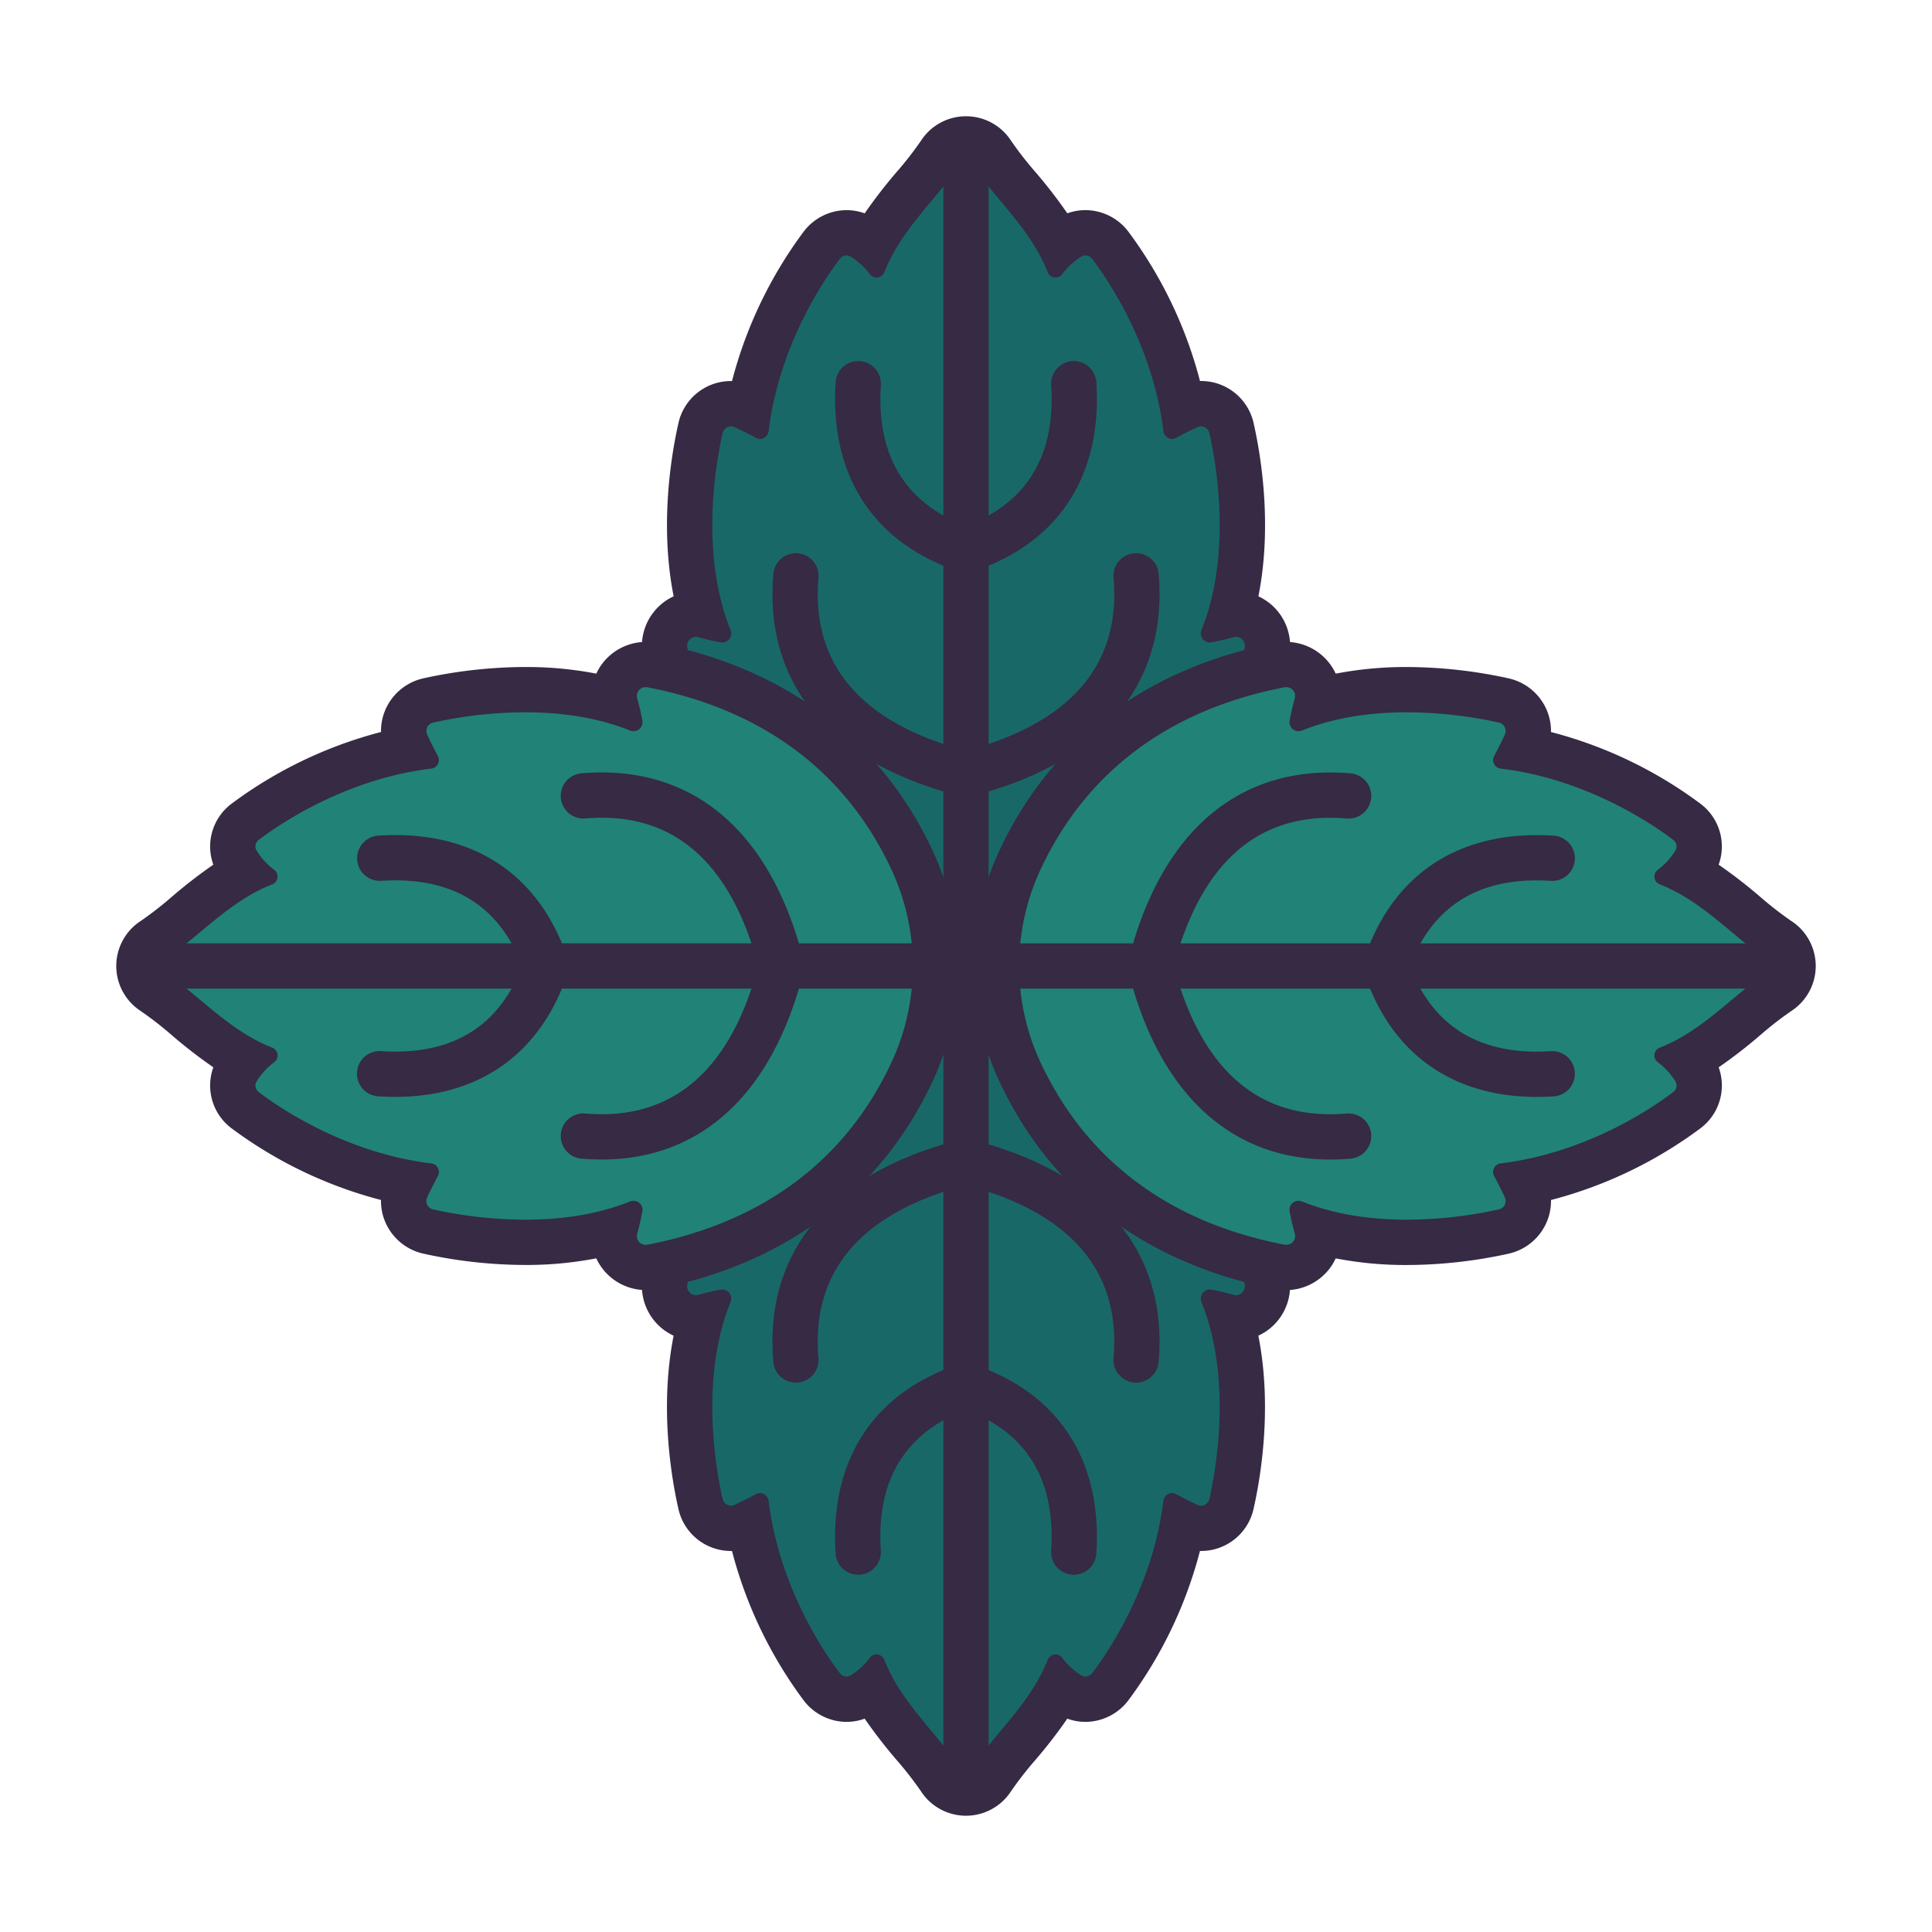 <?xml version="1.0"?>
<svg xmlns="http://www.w3.org/2000/svg" id="LinealColor" viewBox="0 0 512 512"><path d="M189.8,208.321a87.794,87.794,0,0,0,37.77,33.208,66.505,66.505,0,0,0,56.86,0,87.8,87.8,0,0,0,37.77-33.208,104.223,104.223,0,0,0,13.531-35.487,8.507,8.507,0,0,0-1.778-7.061,8.2,8.2,0,0,0-6.339-3.015h0a8.2,8.2,0,0,0-1.474.134c5.714-19.8,2.189-40.715.238-49.364a8.28,8.28,0,0,0-10.051-6.325,7.225,7.225,0,0,0-1.289.453q-.621.277-1.314.606a.2.2,0,0,1-.284-.142c-4.088-21.982-15.592-38.4-19.242-43.172a8.3,8.3,0,0,0-6.538-3.262,8.06,8.06,0,0,0-3.7.905,17.093,17.093,0,0,0-2.967,2,.2.2,0,0,1-.3-.055c-3.167-5.814-7.277-10.742-11-15.208a100.1,100.1,0,0,1-6.652-8.555,8.555,8.555,0,0,0-5.334-3.782,8.228,8.228,0,0,0-8.6,3.578,96.993,96.993,0,0,1-6.785,8.759c-3.726,4.466-7.837,9.394-11,15.208a.2.2,0,0,1-.3.055,17.022,17.022,0,0,0-2.966-2,8.056,8.056,0,0,0-3.7-.906,8.3,8.3,0,0,0-6.537,3.261c-3.651,4.773-15.155,21.191-19.243,43.173a.2.2,0,0,1-.284.142q-.681-.323-1.293-.6a7.343,7.343,0,0,0-1.291-.458,8.281,8.281,0,0,0-10.07,6.32c-1.951,8.65-5.477,29.561.239,49.365a8.178,8.178,0,0,0-7.816,2.88,8.509,8.509,0,0,0-1.778,7.062A104.223,104.223,0,0,0,189.8,208.321Z" fill="#196868"/><path d="M256.006,151.761a6.009,6.009,0,0,1-1.906-.312c-22.641-7.581-34.232-25.391-32.64-50.149a6,6,0,0,1,11.976.77c-1.246,19.36,6.989,32.145,24.474,38a6,6,0,0,1-1.9,11.691Z" fill="#362a44"/><path d="M256,151.761a6,6,0,0,1-1.9-11.691c17.484-5.855,25.719-18.64,24.473-38a6,6,0,0,1,11.976-.77c1.592,24.758-10,42.568-32.639,50.149A6.009,6.009,0,0,1,256,151.761Z" fill="#362a44"/><path d="M256.009,211.161a6,6,0,0,1-1.475-.184c-34.467-8.717-52.076-29.628-49.585-58.881a6,6,0,1,1,11.957,1.018c-1.99,23.364,11.66,38.918,40.57,46.23a6,6,0,0,1-1.467,11.817Z" fill="#362a44"/><path d="M256,211.161a6,6,0,0,1-1.466-11.817c28.909-7.312,42.559-22.866,40.57-46.23a6,6,0,1,1,11.957-1.018c2.491,29.253-15.119,50.164-49.585,58.881A6.01,6.01,0,0,1,256,211.161Z" fill="#362a44"/><path d="M322.2,304.679a87.8,87.8,0,0,0-37.77-33.208,66.505,66.505,0,0,0-56.86,0,87.794,87.794,0,0,0-37.77,33.208,104.223,104.223,0,0,0-13.531,35.487,8.509,8.509,0,0,0,1.778,7.062,8.166,8.166,0,0,0,7.815,2.88c-5.715,19.8-2.189,40.715-.239,49.364a8.282,8.282,0,0,0,10.064,6.323,7.222,7.222,0,0,0,1.29-.457q.615-.275,1.3-.6a.2.2,0,0,1,.284.141c4.088,21.984,15.592,38.4,19.242,43.173a8.3,8.3,0,0,0,6.538,3.261,8.06,8.06,0,0,0,3.7-.905,17.131,17.131,0,0,0,2.967-2,.2.2,0,0,1,.3.055c3.167,5.814,7.278,10.742,11,15.209a99.787,99.787,0,0,1,6.652,8.555,8.555,8.555,0,0,0,5.335,3.781,8.226,8.226,0,0,0,8.6-3.579,96.98,96.98,0,0,1,6.785-8.757c3.727-4.467,7.837-9.4,11-15.209a.2.2,0,0,1,.3-.055,17.06,17.06,0,0,0,2.966,2,8.056,8.056,0,0,0,3.7.906,8.3,8.3,0,0,0,6.538-3.261c3.65-4.772,15.154-21.188,19.242-43.173a.2.2,0,0,1,.284-.141q.681.321,1.292.6a7.267,7.267,0,0,0,1.291.459,8.282,8.282,0,0,0,10.071-6.32c1.951-8.65,5.477-29.561-.239-49.365a8.167,8.167,0,0,0,7.816-2.88,8.509,8.509,0,0,0,1.778-7.062A104.223,104.223,0,0,0,322.2,304.679Z" fill="#196868"/><path d="M262,43.835a6,6,0,1,0-12,0v425.33a6,6,0,0,0,12,0Z" fill="#362a44"/><path d="M284.558,417.315c-.13,0-.26,0-.391-.013a6,6,0,0,1-5.6-6.372c1.246-19.36-6.989-32.146-24.474-38a6,6,0,0,1,3.81-11.379c22.641,7.58,34.232,25.391,32.64,50.148A6,6,0,0,1,284.558,417.315Z" fill="#362a44"/><path d="M227.433,417.315a6,6,0,0,1-5.982-5.616c-1.592-24.757,10-42.568,32.639-50.148a6,6,0,1,1,3.81,11.379c-17.484,5.854-25.719,18.64-24.474,38a6,6,0,0,1-5.6,6.372C227.692,417.311,227.562,417.315,227.433,417.315Z" fill="#362a44"/><path d="M301.08,366.4c-.171,0-.343-.007-.517-.022a6,6,0,0,1-5.469-6.487c1.99-23.364-11.66-38.918-40.57-46.23a6,6,0,1,1,2.942-11.633c34.467,8.717,52.076,29.628,49.585,58.881A6,6,0,0,1,301.08,366.4Z" fill="#362a44"/><path d="M210.911,366.4a6,6,0,0,1-5.972-5.491c-2.49-29.253,15.119-50.164,49.585-58.881a6,6,0,1,1,2.942,11.633c-28.909,7.312-42.559,22.866-40.57,46.23a6,6,0,0,1-5.47,6.487C211.253,366.389,211.081,366.4,210.911,366.4Z" fill="#362a44"/><path d="M256,42.814a2.217,2.217,0,0,1,1.871,1.021c5.638,8.675,15.234,16.773,19.73,28.211a2.318,2.318,0,0,0,2.143,1.52,2.157,2.157,0,0,0,1.7-.842,18.44,18.44,0,0,1,5.276-4.809,2.024,2.024,0,0,1,.935-.229,2.251,2.251,0,0,1,1.772.907c3.65,4.771,16.024,22.409,18.881,45.616a2.337,2.337,0,0,0,2.268,2.116,2.174,2.174,0,0,0,1.029-.262c1.725-.921,3.929-2.057,5.813-2.9a2.136,2.136,0,0,1,.877-.189,2.329,2.329,0,0,1,2.225,1.874c1.776,7.874,6.042,31.809-2.1,52.076a2.423,2.423,0,0,0,2.119,3.359,2.172,2.172,0,0,0,.389-.035c2.213-.392,4.382-.933,6.1-1.408a2.176,2.176,0,0,1,.589-.081,2.4,2.4,0,0,1,2.228,2.931c-3.742,19.257-14.216,48.484-47.971,64.413a60.5,60.5,0,0,1-51.74,0c-33.755-15.929-44.229-45.156-47.971-64.413a2.4,2.4,0,0,1,2.228-2.931,2.176,2.176,0,0,1,.589.081c1.715.475,3.884,1.016,6.1,1.408a2.164,2.164,0,0,0,.389.035,2.423,2.423,0,0,0,2.119-3.359c-8.146-20.267-3.88-44.2-2.1-52.076a2.329,2.329,0,0,1,2.225-1.874,2.136,2.136,0,0,1,.877.189c1.884.844,4.088,1.98,5.813,2.9a2.174,2.174,0,0,0,1.029.262,2.338,2.338,0,0,0,2.268-2.116C206.546,91,218.92,73.364,222.57,68.593a2.251,2.251,0,0,1,1.772-.907,2.024,2.024,0,0,1,.935.229,18.44,18.44,0,0,1,5.276,4.809,2.157,2.157,0,0,0,1.7.842,2.318,2.318,0,0,0,2.143-1.52c4.5-11.438,14.092-19.536,19.73-28.211A2.217,2.217,0,0,1,256,42.814m0-12A14.185,14.185,0,0,0,244.067,37.3a92.644,92.644,0,0,1-6.362,8.184,131.86,131.86,0,0,0-8.555,11.057,14.085,14.085,0,0,0-4.808-.851,14.327,14.327,0,0,0-11.3,5.615,114.466,114.466,0,0,0-19.048,39.675c-.1,0-.193,0-.289,0a14.251,14.251,0,0,0-13.931,11.234c-1.847,8.191-5.021,26.8-1.25,45.822a14.289,14.289,0,0,0-5.1,3.927,14.489,14.489,0,0,0-3.038,12.023c6.607,33.993,25.5,59.228,54.63,72.976a72.506,72.506,0,0,0,61.982,0c29.133-13.748,48.023-38.983,54.63-72.977a14.488,14.488,0,0,0-3.038-12.022,14.292,14.292,0,0,0-5.1-3.927c3.771-19.019.6-37.631-1.249-45.821A14.253,14.253,0,0,0,318.3,100.973c-.1,0-.193,0-.289,0A114.434,114.434,0,0,0,298.961,61.3a14.329,14.329,0,0,0-11.3-5.616,14.067,14.067,0,0,0-4.809.851A131.86,131.86,0,0,0,274.3,45.48a92.791,92.791,0,0,1-6.362-8.184A14.185,14.185,0,0,0,256,30.814Z" fill="#362a44"/><path d="M256,270.088a60.567,60.567,0,0,1,25.87,5.81c33.755,15.929,44.229,45.156,47.971,64.413a2.4,2.4,0,0,1-2.227,2.932,2.18,2.18,0,0,1-.59-.082c-1.715-.475-3.884-1.016-6.1-1.408a2.256,2.256,0,0,0-.389-.034,2.422,2.422,0,0,0-2.119,3.358c8.146,20.268,3.88,44.2,2.1,52.076a2.329,2.329,0,0,1-2.225,1.874,2.136,2.136,0,0,1-.877-.189c-1.884-.844-4.088-1.98-5.813-2.9a2.177,2.177,0,0,0-1.029-.262,2.338,2.338,0,0,0-2.268,2.116C305.454,421,293.08,438.637,289.43,443.408a2.253,2.253,0,0,1-1.772.906,2.011,2.011,0,0,1-.935-.229,18.44,18.44,0,0,1-5.276-4.809,2.159,2.159,0,0,0-1.7-.842,2.316,2.316,0,0,0-2.142,1.52c-4.5,11.438-14.092,19.537-19.73,28.211a2.225,2.225,0,0,1-3.742,0c-5.638-8.674-15.234-16.773-19.73-28.211a2.316,2.316,0,0,0-2.142-1.52,2.159,2.159,0,0,0-1.7.842,18.44,18.44,0,0,1-5.276,4.809,2.011,2.011,0,0,1-.935.229,2.253,2.253,0,0,1-1.772-.906c-3.65-4.771-16.024-22.41-18.881-45.616a2.338,2.338,0,0,0-2.268-2.117,2.174,2.174,0,0,0-1.029.262c-1.725.921-3.929,2.057-5.813,2.9a2.136,2.136,0,0,1-.877.189,2.329,2.329,0,0,1-2.225-1.874c-1.776-7.874-6.042-31.808,2.1-52.076a2.422,2.422,0,0,0-2.12-3.358,2.254,2.254,0,0,0-.388.034c-2.213.392-4.382.933-6.1,1.408a2.18,2.18,0,0,1-.59.082,2.4,2.4,0,0,1-2.227-2.932c3.742-19.257,14.216-48.484,47.971-64.413a60.567,60.567,0,0,1,25.87-5.81m0-12a72.079,72.079,0,0,0-30.991,6.957c-29.133,13.748-48.023,38.983-54.63,72.977a14.49,14.49,0,0,0,3.038,12.023,14.286,14.286,0,0,0,5.1,3.926c-3.771,19.02-.6,37.631,1.25,45.821A14.25,14.25,0,0,0,193.7,411.027q.144,0,.288,0A114.422,114.422,0,0,0,213.039,450.7a14.333,14.333,0,0,0,11.3,5.615,14.077,14.077,0,0,0,4.808-.851,131.86,131.86,0,0,0,8.555,11.057,92.644,92.644,0,0,1,6.362,8.184,14.225,14.225,0,0,0,23.866,0,92.791,92.791,0,0,1,6.362-8.184,131.86,131.86,0,0,0,8.555-11.057,14.085,14.085,0,0,0,4.808.851,14.333,14.333,0,0,0,11.3-5.615,114.44,114.44,0,0,0,19.049-39.675q.143,0,.288,0a14.251,14.251,0,0,0,13.931-11.234c1.847-8.191,5.021-26.8,1.25-45.822a14.286,14.286,0,0,0,5.1-3.926,14.491,14.491,0,0,0,3.038-12.024c-6.607-33.993-25.5-59.228-54.63-72.976A72.079,72.079,0,0,0,256,258.088Z" fill="#362a44"/><path d="M207.321,322.2a87.794,87.794,0,0,0,33.208-37.77,66.505,66.505,0,0,0,0-56.86,87.8,87.8,0,0,0-33.208-37.77,104.223,104.223,0,0,0-35.487-13.531,8.507,8.507,0,0,0-7.061,1.778,8.2,8.2,0,0,0-3.015,6.339v0a8.115,8.115,0,0,0,.134,1.474c-19.8-5.714-40.715-2.189-49.364-.238a8.28,8.28,0,0,0-6.325,10.051,7.225,7.225,0,0,0,.453,1.289q.277.621.6,1.314a.2.2,0,0,1-.141.284c-21.982,4.088-38.4,15.592-43.172,19.242a8.3,8.3,0,0,0-3.262,6.538,8.06,8.06,0,0,0,.905,3.7,17.093,17.093,0,0,0,2,2.967.2.2,0,0,1-.055.3c-5.814,3.167-10.742,7.277-15.209,11a99.936,99.936,0,0,1-8.554,6.652,8.555,8.555,0,0,0-3.782,5.334,8.228,8.228,0,0,0,3.578,8.6,96.686,96.686,0,0,1,8.758,6.786c4.467,3.725,9.4,7.836,15.209,11a.2.2,0,0,1,.055.3,17.06,17.06,0,0,0-2,2.966,8.056,8.056,0,0,0-.906,3.7,8.3,8.3,0,0,0,3.261,6.537c4.773,3.651,21.191,15.155,43.173,19.243a.2.2,0,0,1,.141.284q-.322.681-.6,1.293a7.343,7.343,0,0,0-.458,1.291,8.281,8.281,0,0,0,6.32,10.07c8.65,1.951,29.561,5.477,49.365-.239a8.178,8.178,0,0,0,2.88,7.816,8.509,8.509,0,0,0,7.062,1.778A104.223,104.223,0,0,0,207.321,322.2Z" fill="#218278"/><path d="M171.183,182.11a2.675,2.675,0,0,1,.506.049c19.257,3.743,48.484,14.216,64.413,47.971a60.5,60.5,0,0,1,0,51.74c-15.929,33.755-45.156,44.229-64.413,47.971a2.675,2.675,0,0,1-.506.049,2.32,2.32,0,0,1-2.344-2.866c.475-1.715,1.016-3.884,1.408-6.1a2.361,2.361,0,0,0-2.393-2.69,2.482,2.482,0,0,0-.931.182c-9.108,3.661-18.956,4.815-27.755,4.815a114.32,114.32,0,0,1-24.32-2.711,2.266,2.266,0,0,1-1.686-3.1c.844-1.884,1.98-4.088,2.9-5.813a2.275,2.275,0,0,0-1.854-3.3C91,305.454,73.364,293.08,68.593,289.43a2.157,2.157,0,0,1-.678-2.707,18.453,18.453,0,0,1,4.809-5.276,2.225,2.225,0,0,0-.678-3.846c-11.438-4.5-19.536-14.092-28.211-19.73a2.225,2.225,0,0,1,0-3.742c8.675-5.638,16.773-15.234,28.211-19.73a2.225,2.225,0,0,0,.678-3.846,18.44,18.44,0,0,1-4.809-5.276,2.157,2.157,0,0,1,.678-2.707c4.771-3.65,22.409-16.024,45.615-18.881a2.275,2.275,0,0,0,1.855-3.3c-.921-1.725-2.058-3.929-2.9-5.813a2.266,2.266,0,0,1,1.686-3.1,114.3,114.3,0,0,1,24.32-2.711c8.8,0,18.648,1.155,27.755,4.815a2.482,2.482,0,0,0,.931.182,2.361,2.361,0,0,0,2.393-2.689c-.392-2.214-.933-4.383-1.408-6.1a2.32,2.32,0,0,1,2.344-2.866m0-12a14.554,14.554,0,0,0-11.526,5.7,14.354,14.354,0,0,0-1.63,2.715,97.129,97.129,0,0,0-18.859-1.756,126.474,126.474,0,0,0-26.961,3,14.361,14.361,0,0,0-9.733,7.591,14.129,14.129,0,0,0-1.5,6.629A114.44,114.44,0,0,0,61.3,213.039a14.165,14.165,0,0,0-4.766,16.112,131.931,131.931,0,0,0-11.055,8.554,92.791,92.791,0,0,1-8.184,6.362,14.225,14.225,0,0,0,0,23.866,92.794,92.794,0,0,1,8.185,6.362,131.746,131.746,0,0,0,11.054,8.554A14.166,14.166,0,0,0,61.3,298.963a114.421,114.421,0,0,0,39.669,19.046,14.122,14.122,0,0,0,1.5,6.628,14.359,14.359,0,0,0,9.734,7.592,126.446,126.446,0,0,0,26.96,3,97.059,97.059,0,0,0,18.859-1.756,14.323,14.323,0,0,0,1.63,2.715,14.53,14.53,0,0,0,14.32,5.428c34-6.607,59.229-25.5,72.978-54.63a72.379,72.379,0,0,0,0-61.982c-13.748-29.132-38.983-48.022-72.976-54.63a14.692,14.692,0,0,0-2.8-.269Z" fill="#362a44"/><path d="M304.679,189.8a87.8,87.8,0,0,0-33.208,37.77,66.505,66.505,0,0,0,0,56.86,87.794,87.794,0,0,0,33.208,37.77,104.223,104.223,0,0,0,35.487,13.531,8.509,8.509,0,0,0,7.062-1.778,8.166,8.166,0,0,0,2.88-7.815c19.8,5.715,40.715,2.189,49.364.239a8.282,8.282,0,0,0,6.323-10.064,7.222,7.222,0,0,0-.457-1.29q-.275-.615-.6-1.3a.2.2,0,0,1,.141-.284c21.984-4.088,38.4-15.592,43.173-19.242a8.3,8.3,0,0,0,3.261-6.538,8.06,8.06,0,0,0-.905-3.7,17.131,17.131,0,0,0-2-2.967.2.2,0,0,1,.055-.3c5.814-3.166,10.742-7.278,15.209-11a99.608,99.608,0,0,1,8.555-6.653,8.555,8.555,0,0,0,3.781-5.335,8.226,8.226,0,0,0-3.579-8.6,96.98,96.98,0,0,1-8.757-6.785c-4.467-3.727-9.4-7.837-15.209-11a.2.2,0,0,1-.055-.3,17.022,17.022,0,0,0,2-2.966,8.056,8.056,0,0,0,.906-3.7,8.3,8.3,0,0,0-3.261-6.538c-4.772-3.65-21.188-15.154-43.173-19.242a.2.2,0,0,1-.141-.284c.214-.453.413-.885.6-1.292a7.267,7.267,0,0,0,.459-1.291,8.282,8.282,0,0,0-6.32-10.071c-8.65-1.951-29.561-5.477-49.365.239a8.167,8.167,0,0,0-2.88-7.816,8.509,8.509,0,0,0-7.062-1.778A104.223,104.223,0,0,0,304.679,189.8Z" fill="#218278"/><path d="M469.165,250H376.43c6.791-12.024,18.343-17.613,34.5-16.564a6,6,0,1,0,.77-11.975c-23.222-1.494-40.324,8.606-48.615,28.539H312.848c8-23.776,22.792-34.911,44.039-33.094a6,6,0,1,0,1.017-11.957c-27.929-2.384-48.257,13.587-57.623,45.051H211.722c-9.364-31.47-29.688-47.447-57.626-45.061a6,6,0,1,0,1.017,11.957c21.252-1.818,36.038,9.321,44.042,33.1H148.918c-8.289-19.939-25.4-30.052-48.618-28.549a6,6,0,1,0,.77,11.975c16.151-1.029,27.71,4.549,34.5,16.574H42.835a6,6,0,1,0,0,12h92.733c-6.794,12.019-18.353,17.6-34.5,16.565a6,6,0,1,0-.77,11.974q2.256.146,4.429.145c20.962,0,36.427-10.044,44.182-28.684h50.241c-8.007,23.776-22.8,34.909-44.038,33.094a6,6,0,0,0-1.019,11.957q2.734.233,5.369.232c25.174,0,43.5-15.872,52.257-45.283h88.555c8.754,29.419,27.083,45.293,52.262,45.293q2.632,0,5.366-.232a6,6,0,1,0-1.017-11.957c-21.257,1.815-36.039-9.322-44.042-33.1h50.24c7.754,18.647,23.218,28.694,44.186,28.694q2.175,0,4.429-.145a6,6,0,1,0-.77-11.975c-16.16,1.025-27.714-4.551-34.5-16.574h92.739a6,6,0,0,0,0-12Z" fill="#362a44"/><path d="M474.7,244.066a92.838,92.838,0,0,1-8.182-6.36,131.771,131.771,0,0,0-11.055-8.555,14.167,14.167,0,0,0-4.769-16.114,114.431,114.431,0,0,0-39.669-19.046,14.129,14.129,0,0,0-1.5-6.629,14.36,14.36,0,0,0-9.734-7.591,126.437,126.437,0,0,0-26.96-3,97.144,97.144,0,0,0-18.859,1.756,14.393,14.393,0,0,0-1.63-2.716,14.532,14.532,0,0,0-14.32-5.427c-34,6.607-59.229,25.5-72.977,54.63a72.372,72.372,0,0,0,0,61.982c13.747,29.133,38.982,48.023,72.975,54.63a14.534,14.534,0,0,0,14.322-5.428,14.323,14.323,0,0,0,1.63-2.715,97.059,97.059,0,0,0,18.859,1.756,126.478,126.478,0,0,0,26.96-3,14.366,14.366,0,0,0,9.735-7.594,14.135,14.135,0,0,0,1.5-6.627A114.44,114.44,0,0,0,450.7,298.961a14.165,14.165,0,0,0,4.766-16.112,131.746,131.746,0,0,0,11.054-8.554,92.794,92.794,0,0,1,8.185-6.362,14.225,14.225,0,0,0,0-23.867Zm-6.537,13.8c-8.675,5.638-16.773,15.234-28.211,19.73a2.225,2.225,0,0,0-.678,3.846,18.453,18.453,0,0,1,4.809,5.276,2.157,2.157,0,0,1-.678,2.707c-4.771,3.65-22.409,16.024-45.615,18.881a2.275,2.275,0,0,0-1.855,3.3c.921,1.725,2.058,3.929,2.9,5.813a2.267,2.267,0,0,1-1.686,3.1,114.386,114.386,0,0,1-24.32,2.71c-8.8,0-18.648-1.155-27.755-4.815a2.482,2.482,0,0,0-.931-.182,2.361,2.361,0,0,0-2.393,2.69c.392,2.213.933,4.382,1.408,6.1a2.32,2.32,0,0,1-2.344,2.866,2.675,2.675,0,0,1-.506-.049c-19.257-3.742-48.484-14.216-64.413-47.971a60.5,60.5,0,0,1,0-51.74c15.929-33.755,45.156-44.229,64.413-47.971a2.675,2.675,0,0,1,.506-.049,2.32,2.32,0,0,1,2.344,2.866c-.475,1.715-1.016,3.884-1.408,6.1a2.361,2.361,0,0,0,2.393,2.689,2.482,2.482,0,0,0,.931-.182c9.108-3.661,18.956-4.815,27.755-4.815a114.32,114.32,0,0,1,24.32,2.711,2.266,2.266,0,0,1,1.686,3.1c-.843,1.884-1.98,4.088-2.9,5.813a2.275,2.275,0,0,0,1.855,3.3c23.206,2.857,40.844,15.231,45.615,18.881a2.157,2.157,0,0,1,.678,2.707,18.44,18.44,0,0,1-4.809,5.276,2.225,2.225,0,0,0,.678,3.846c11.438,4.5,19.536,14.092,28.211,19.73A2.225,2.225,0,0,1,468.165,257.871Z" fill="#362a44"/></svg>
